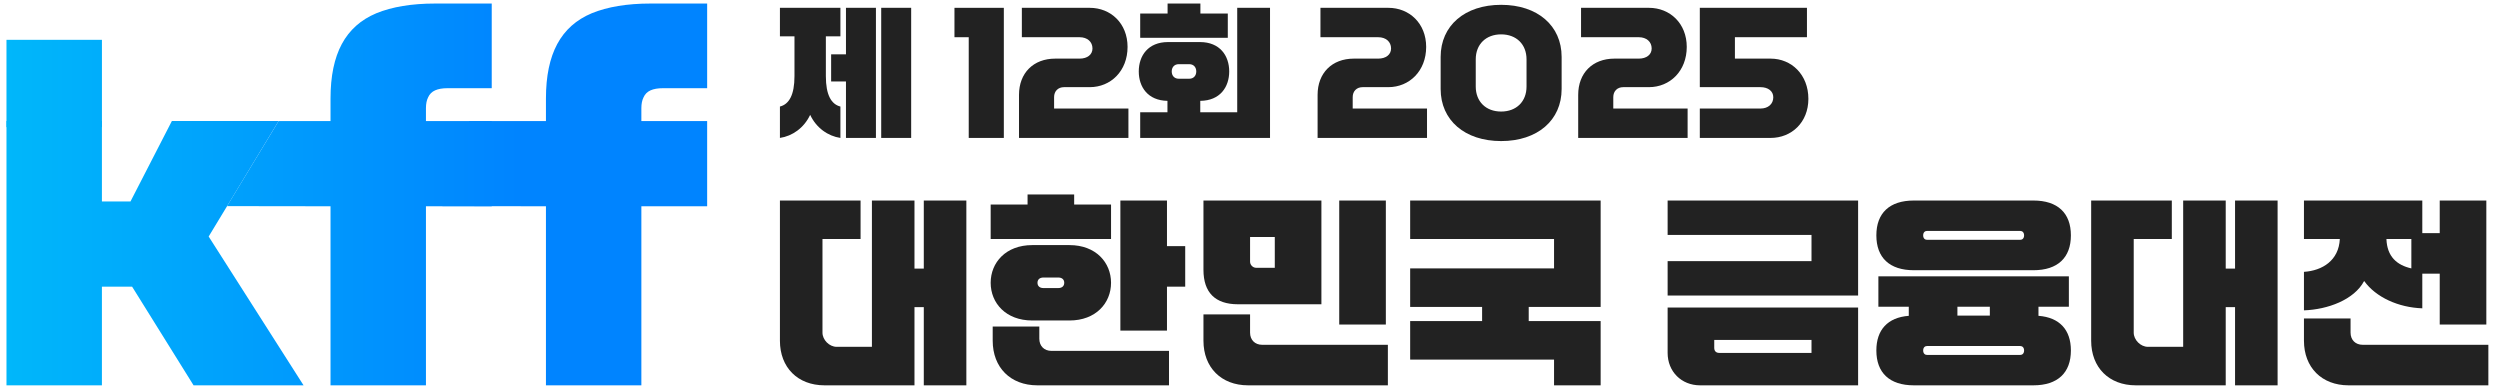 <svg width="201" height="31" viewBox="0 0 201 31" fill="none" xmlns="http://www.w3.org/2000/svg">
<path d="M26.574 30.98V16.584L18.252 16.572L22.399 9.735H26.574V7.914C26.574 6.123 26.877 4.663 27.484 3.536C28.091 2.409 29.016 1.585 30.258 1.065C31.53 0.545 33.105 0.285 34.983 0.285H39.535V7.091H35.98C35.576 7.091 35.243 7.148 34.983 7.264C34.723 7.38 34.535 7.567 34.42 7.828C34.304 8.059 34.246 8.348 34.246 8.694V9.735H39.535V16.584H34.246V30.98H26.574Z" fill="url(#paint0_linear_6031_192)"/>
<path d="M43.894 30.98V16.584L35.571 16.572L37.719 9.735H43.894V7.914C43.894 6.123 44.197 4.663 44.804 3.536C45.411 2.409 46.336 1.585 47.578 1.065C48.85 0.545 50.425 0.285 52.303 0.285H56.855V7.091H53.3C52.896 7.091 52.563 7.148 52.303 7.264C52.043 7.38 51.855 7.567 51.74 7.828C51.624 8.059 51.566 8.348 51.566 8.694V9.735H56.855V16.584H51.566V30.98H43.894Z" fill="url(#paint1_linear_6031_192)"/>
<path d="M8.194 16.198H10.491L13.819 9.729H22.402L16.777 19.016L24.406 30.98H15.563L10.621 23.047H8.194V30.98H0.521V9.729H8.194V16.198Z" fill="url(#paint2_linear_6031_192)"/>
<path d="M0.521 3.202H8.195V10.223H0.521V3.202Z" fill="url(#paint3_linear_6031_192)"/>
<path d="M145.279 0.629V2.992H139.487V4.713H142.354C144.041 4.713 145.394 6.009 145.394 7.947C145.394 9.84 144.041 11.09 142.354 11.09H136.665V8.727H141.54C142.16 8.727 142.572 8.36 142.572 7.821C142.572 7.328 142.16 7.007 141.54 7.007H136.665V0.629H145.279Z" fill="#222222"/>
<path d="M135.684 11.09H126.887V7.626C126.887 5.871 128.045 4.713 129.8 4.713H131.762C132.381 4.713 132.794 4.391 132.794 3.898C132.794 3.359 132.381 2.992 131.762 2.992H127.116V0.629H132.576C134.262 0.629 135.615 1.879 135.615 3.772C135.615 5.71 134.262 7.007 132.576 7.007H130.511C130.03 7.007 129.708 7.328 129.708 7.809V8.727H135.684V11.09Z" fill="#222222"/>
<path d="M120.691 0.388C123.616 0.388 125.555 2.063 125.555 4.575V7.156C125.555 9.668 123.616 11.342 120.691 11.342C117.767 11.342 115.828 9.668 115.828 7.156V4.575C115.828 2.063 117.767 0.388 120.691 0.388ZM120.691 8.968C121.919 8.968 122.733 8.165 122.733 6.961V4.77C122.733 3.566 121.919 2.763 120.691 2.763C119.464 2.763 118.65 3.566 118.65 4.77V6.961C118.65 8.165 119.464 8.968 120.691 8.968Z" fill="#222222"/>
<path d="M114.732 11.09H105.935V7.626C105.935 5.871 107.093 4.713 108.848 4.713H110.81C111.429 4.713 111.842 4.391 111.842 3.898C111.842 3.359 111.429 2.992 110.81 2.992H106.164V0.629H111.624C113.31 0.629 114.664 1.879 114.664 3.772C114.664 5.71 113.31 7.007 111.624 7.007H109.559C109.078 7.007 108.757 7.328 108.757 7.809V8.727H114.732V11.09Z" fill="#222222"/>
<path d="M91.672 9.025H93.863V8.108C92.291 8.085 91.557 6.995 91.557 5.745C91.557 4.483 92.303 3.382 93.909 3.382H96.478C98.084 3.382 98.829 4.483 98.829 5.745C98.829 6.995 98.095 8.096 96.501 8.108V9.025H99.472V0.629H102.11V11.09H91.672V9.025ZM91.672 1.088H93.874V0.285H96.512V1.088H98.715V3.038H91.672V1.088ZM94.207 5.745C94.207 6.089 94.425 6.33 94.769 6.33H95.618C95.962 6.33 96.18 6.089 96.18 5.745C96.18 5.401 95.962 5.16 95.618 5.16H94.769C94.425 5.16 94.207 5.401 94.207 5.745Z" fill="#222222"/>
<path d="M90.725 11.09H81.928V7.626C81.928 5.871 83.086 4.713 84.841 4.713H86.803C87.422 4.713 87.835 4.391 87.835 3.898C87.835 3.359 87.422 2.992 86.803 2.992H82.157V0.629H87.617C89.303 0.629 90.656 1.879 90.656 3.772C90.656 5.71 89.303 7.007 87.617 7.007H85.552C85.071 7.007 84.749 7.328 84.749 7.809V8.727H90.725V11.09Z" fill="#222222"/>
<path d="M80.708 11.09H77.886V2.992H76.739V0.629H80.708V11.09Z" fill="#222222"/>
<path d="M62.706 11.09V8.566C63.44 8.383 63.876 7.637 63.876 6.123V2.923H62.706V0.629H67.569V2.923H66.399V6.123C66.399 7.637 66.835 8.383 67.569 8.566V11.09C66.571 10.941 65.63 10.287 65.137 9.232C64.644 10.287 63.703 10.941 62.706 11.09ZM70.425 0.629V11.09H68.016V6.548H66.823V4.368H68.016V0.629H70.425ZM73.258 11.09H70.849V0.629H73.258V11.09Z" fill="#222222"/>
<path d="M196.154 26.093V22.003H194.753V24.789C192.847 24.724 191.022 23.91 190.077 22.59C189.278 24.105 187.144 24.887 185.238 24.952V21.857C186.721 21.759 188.04 20.944 188.122 19.217H185.238V16.122H194.753V18.745H196.154V16.122H199.901V26.093H196.154ZM185.238 25.604H188.985V26.744C188.985 27.331 189.376 27.722 189.963 27.722H200.064V30.98H188.822C186.672 30.98 185.238 29.547 185.238 27.396V25.604ZM193.873 21.58V19.217H191.869C191.918 20.635 192.716 21.319 193.873 21.58Z" fill="#222222"/>
<path d="M183.119 30.98H179.698V24.692H178.948V30.98H171.714C169.564 30.98 168.13 29.547 168.13 27.396V16.122H174.614V19.217H171.551V26.744C171.551 27.331 172.105 27.885 172.692 27.885H175.527V16.122H178.948V21.596H179.698V16.122H183.119V30.98Z" fill="#222222"/>
<path d="M151.022 22.215H166.337V24.659H163.893V25.392C165.588 25.522 166.5 26.516 166.5 28.178C166.5 29.97 165.441 30.98 163.486 30.98H153.873C151.918 30.98 150.859 29.97 150.859 28.178C150.859 26.516 151.772 25.522 153.466 25.392V24.659H151.022V22.215ZM150.859 18.924C150.859 17.132 151.918 16.122 153.873 16.122H163.486C165.441 16.122 166.5 17.132 166.5 18.924C166.5 20.716 165.441 21.726 163.486 21.726H153.873C151.918 21.726 150.859 20.716 150.859 18.924ZM154.623 28.178C154.623 28.422 154.769 28.537 154.932 28.537H162.427C162.59 28.537 162.737 28.422 162.737 28.178C162.737 27.934 162.59 27.82 162.427 27.82H154.932C154.769 27.82 154.623 27.934 154.623 28.178ZM154.623 18.924C154.623 19.168 154.769 19.282 154.932 19.282H162.427C162.59 19.282 162.737 19.168 162.737 18.924C162.737 18.68 162.59 18.566 162.427 18.566H154.932C154.769 18.566 154.623 18.68 154.623 18.924ZM157.376 25.376H159.983V24.659H157.376V25.376Z" fill="#222222"/>
<path d="M134.077 24.724H149.392V30.98H136.684C135.185 30.98 134.077 29.872 134.077 28.374V24.724ZM134.077 20.993H145.645V18.891H134.077V16.122H149.392V23.763H134.077V20.993ZM137.825 27.331V27.966C137.825 28.227 137.971 28.374 138.232 28.374H145.645V27.331H137.825Z" fill="#222222"/>
<path d="M113.377 24.675V21.58H124.945V19.217H113.377V16.122H128.692V24.675H122.909V25.816H128.692V30.98H124.945V28.911H113.377V25.816H119.161V24.675H113.377Z" fill="#222222"/>
<path d="M107.674 26.093V16.122H111.422V26.093H107.674ZM96.758 25.278H100.506V26.744C100.506 27.331 100.897 27.722 101.483 27.722H111.585V30.98H100.343C98.192 30.98 96.758 29.547 96.758 27.396V25.278ZM96.758 16.122H106.241V24.463H99.528C97.703 24.463 96.758 23.518 96.758 21.694V16.122ZM100.506 21.042C100.506 21.303 100.734 21.531 100.994 21.531H102.493V19.054H100.506V21.042Z" fill="#222222"/>
<path d="M82.99 25.767C80.872 25.767 79.65 24.366 79.65 22.736C79.65 21.107 80.872 19.706 82.99 19.706H85.988C88.106 19.706 89.328 21.107 89.328 22.736C89.328 24.366 88.106 25.767 85.988 25.767H82.99ZM79.813 26.256H83.561V27.233C83.561 27.82 83.952 28.211 84.538 28.211H93.988V30.98H83.398C81.247 30.98 79.813 29.547 79.813 27.396V26.256ZM90.078 26.581V16.122H93.825V19.787H95.291V23.046H93.825V26.581H90.078ZM79.65 16.447H82.616V15.633H86.363V16.447H89.328V19.217H79.65V16.447ZM83.414 22.736C83.414 23.013 83.61 23.16 83.887 23.16H85.092C85.369 23.16 85.565 23.013 85.565 22.736C85.565 22.459 85.369 22.313 85.092 22.313H83.887C83.61 22.313 83.414 22.459 83.414 22.736Z" fill="#222222"/>
<path d="M77.695 30.98H74.273V24.692H73.524V30.98H66.29C64.139 30.98 62.706 29.547 62.706 27.396V16.122H69.19V19.217H66.127V26.744C66.127 27.331 66.681 27.885 67.267 27.885H70.102V16.122H73.524V21.596H74.273V16.122H77.695V30.98Z" fill="#222222"/>
<defs>
<linearGradient id="paint0_linear_6031_192" x1="0.521" y1="15.633" x2="41.749" y2="15.633" gradientUnits="userSpaceOnUse">
<stop stop-color="#00B7FA"/>
<stop offset="1" stop-color="#0084FF"/>
</linearGradient>
<linearGradient id="paint1_linear_6031_192" x1="0.521" y1="15.633" x2="41.749" y2="15.633" gradientUnits="userSpaceOnUse">
<stop stop-color="#00B7FA"/>
<stop offset="1" stop-color="#0084FF"/>
</linearGradient>
<linearGradient id="paint2_linear_6031_192" x1="0.521" y1="15.633" x2="41.749" y2="15.633" gradientUnits="userSpaceOnUse">
<stop stop-color="#00B7FA"/>
<stop offset="1" stop-color="#0084FF"/>
</linearGradient>
<linearGradient id="paint3_linear_6031_192" x1="0.521" y1="15.633" x2="41.749" y2="15.633" gradientUnits="userSpaceOnUse">
<stop stop-color="#00B7FA"/>
<stop offset="1" stop-color="#0084FF"/>
</linearGradient>
</defs>
</svg>

